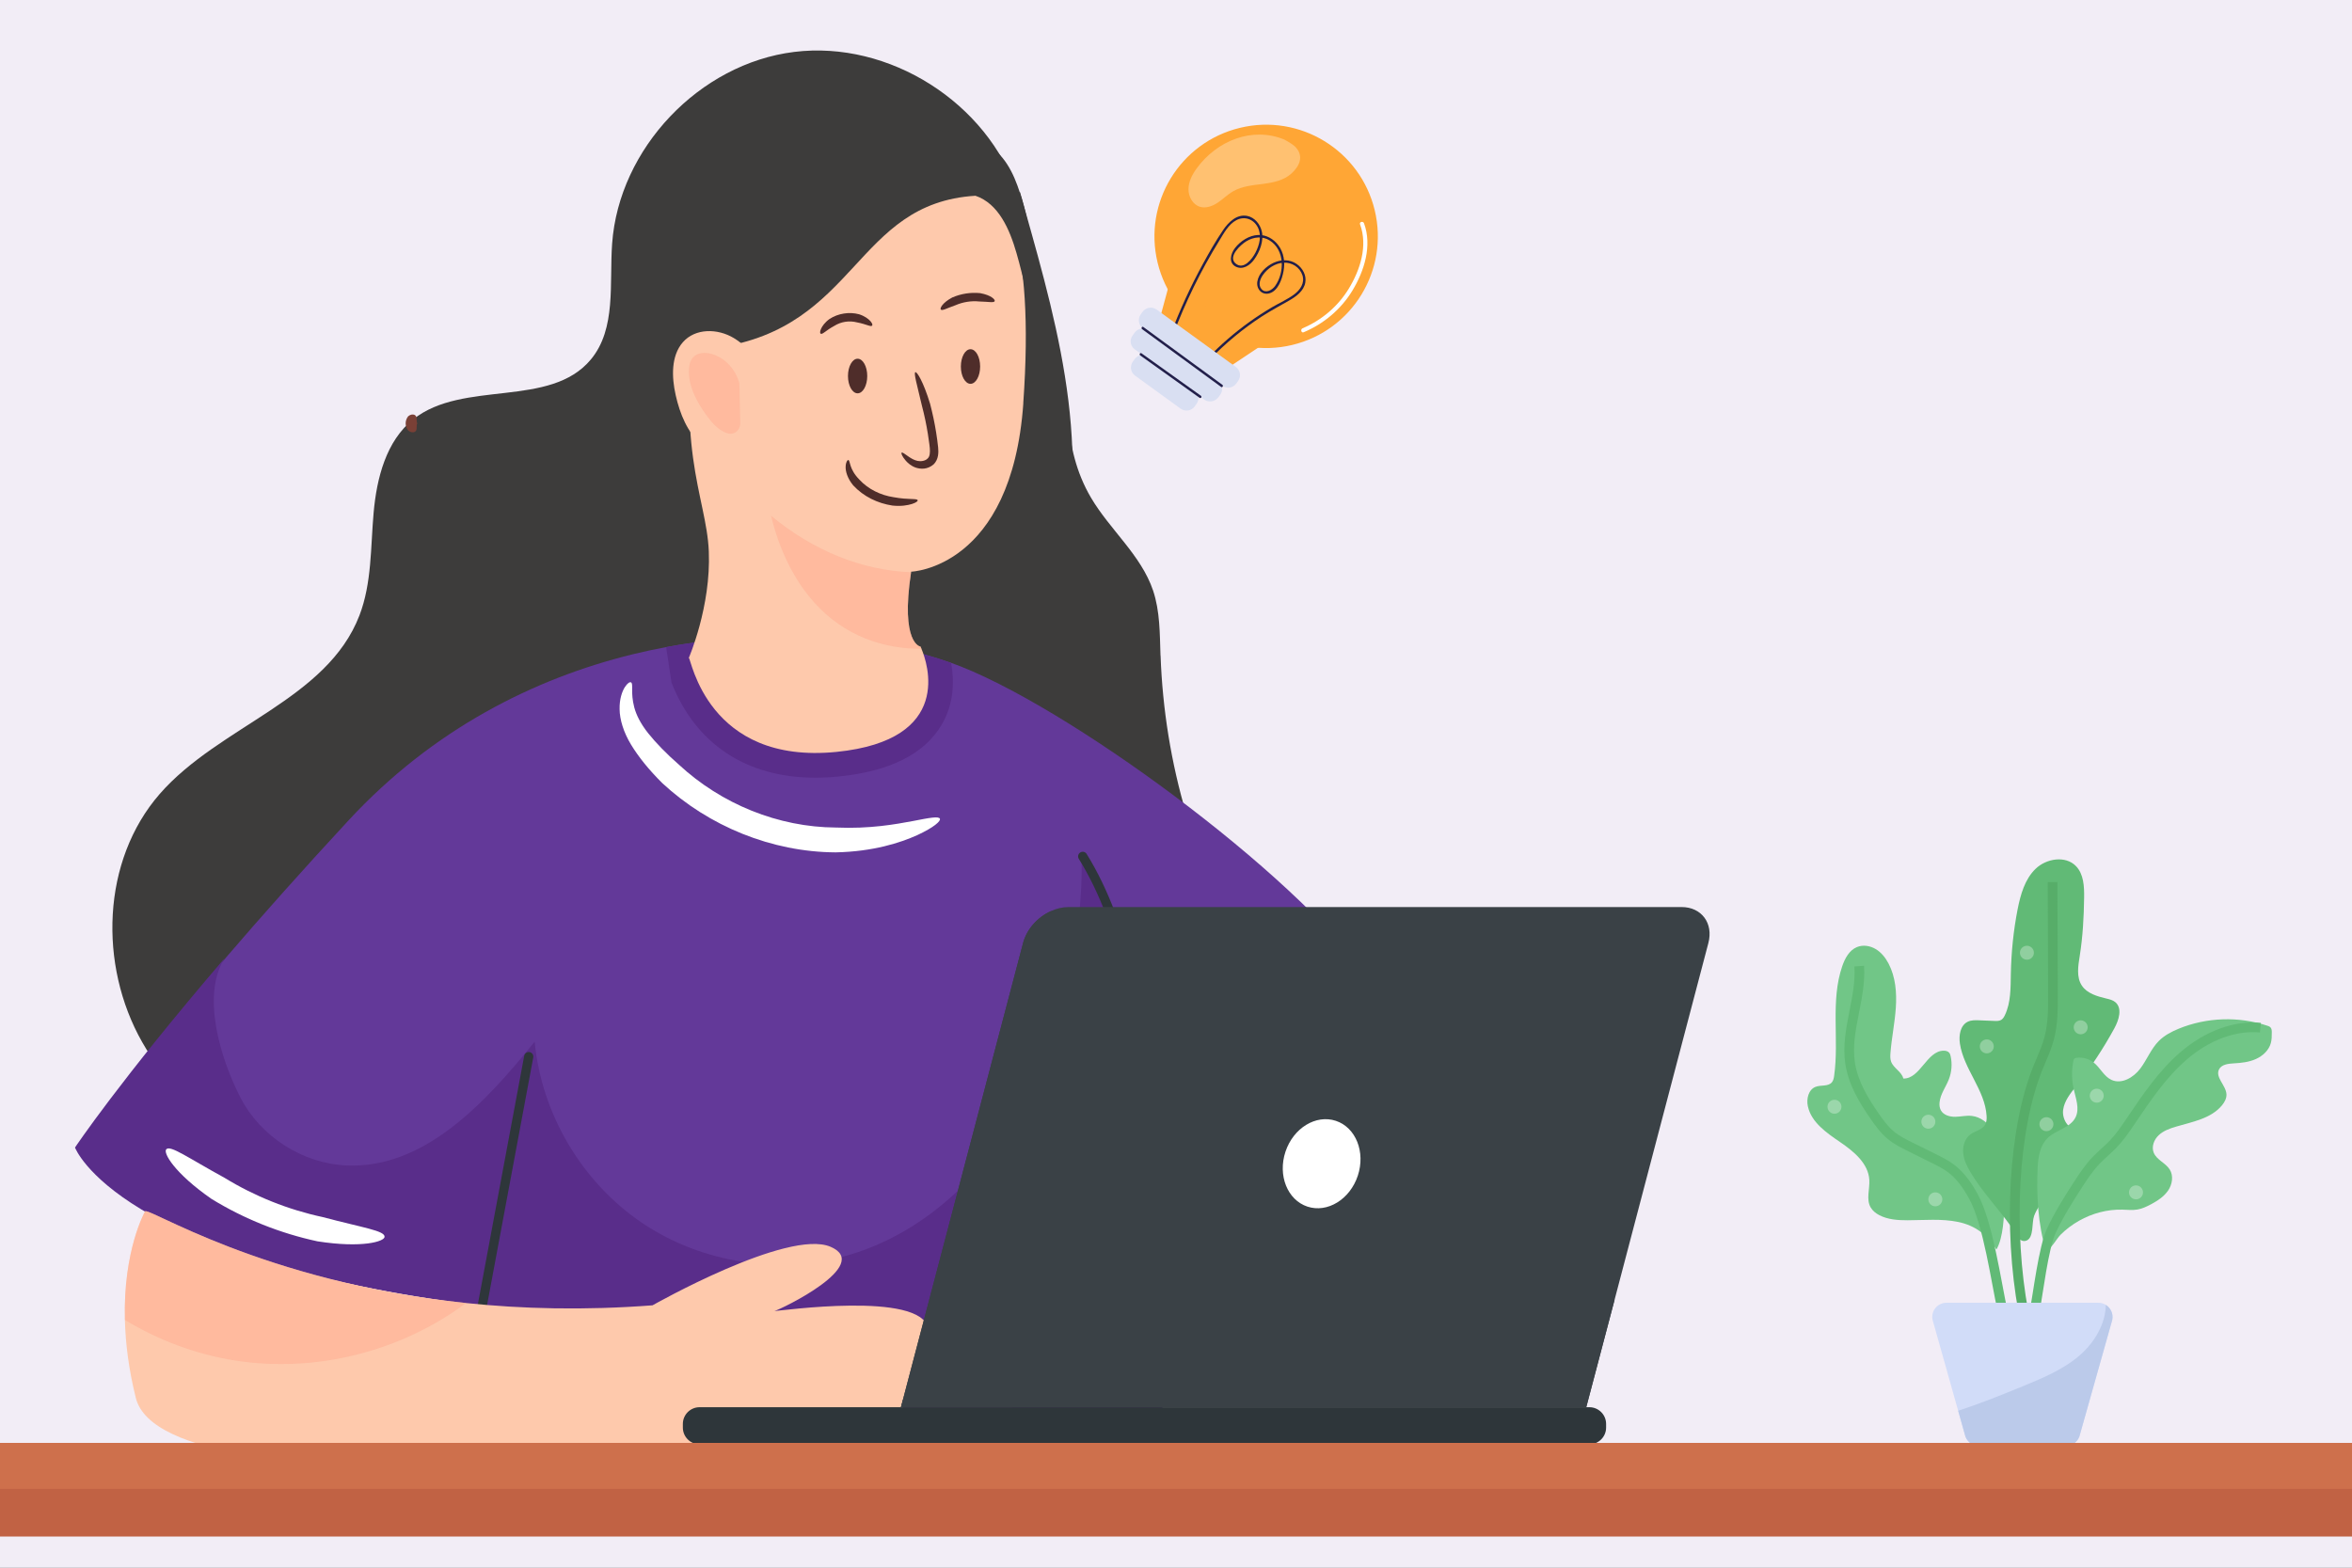 <svg width="720" height="480" viewBox="0 0 720 480" fill="none" xmlns="http://www.w3.org/2000/svg">
<rect x="0" y="0" width="720" height="480" fill="#808080" stroke="none"/>
<g clip-path="url(#clip0_1259_1241)">
<rect width="720" height="480" fill="#9D9D9D"/>
<g clip-path="url(#clip1_1259_1241)">
<path d="M721.207 -1.516H-1.066V480H721.207V-1.516Z" fill="#F2EDF6"/>
<path d="M355.256 200.711C355.025 194 355.115 187.158 352.978 180.798C349.307 169.934 339.737 162.2 333.929 152.299C329.515 144.765 327.498 136.429 327.017 127.781C326.997 127.721 326.977 127.661 326.957 127.601C324.358 119.606 323.014 110.788 320.998 102.592C318.992 94.477 317.657 86.281 316.393 78.015C315.38 71.414 314.186 65.084 312.22 58.784C311.989 58.925 311.739 59.045 311.508 59.196C302.349 31.428 272.114 12.298 243.113 15.899C214.101 19.491 189.464 45.452 187.387 74.604C186.505 86.823 188.711 100.606 180.897 110.036C168.418 125.093 141.824 116.205 126.526 128.373C118.2 135.014 115.331 146.35 114.378 156.943C113.435 167.537 113.846 178.501 110.034 188.432C100.083 214.304 67.139 222.199 48.911 243.074C31.105 263.499 30.152 295.509 43.514 319.063C56.887 342.618 82.487 357.745 109.191 362.239C135.905 366.754 163.532 361.537 188.752 351.656C203.959 345.707 218.917 337.943 235.188 336.9C256.766 335.535 277.812 346.189 299.33 344.363C327.298 342.016 351.083 315.653 350.571 287.594L375.981 279.168C370.383 269.939 366.23 259.626 363.181 249.364C358.506 233.554 355.858 217.153 355.276 200.691L355.256 200.711Z" fill="#3D3C3B"/>
<path d="M401.752 353.221C379.933 370.435 352.026 383.978 352.026 383.978L356.75 442H147.622V399.697C36.001 385.563 23.331 351.225 23.331 351.225C23.331 351.225 36.834 330.921 69.165 293.222C69.185 293.192 69.185 293.172 69.216 293.142C79.698 280.923 92.158 266.889 106.764 251.11C132.535 223.302 163.412 207.793 193.436 200.39C196.978 199.517 200.529 198.765 204.04 198.113C238.207 191.743 270.278 195.454 291.164 202.958C292.087 203.279 292.97 203.61 293.852 203.951C298.708 205.867 304.235 208.475 310.194 211.675C353.42 234.798 419.809 287.755 426.721 314.018C430.011 326.527 417.462 340.812 401.772 353.211L401.752 353.221Z" fill="#633999"/>
<path d="M147.261 442.131V399.838C35.639 385.693 22.959 351.355 22.959 351.355C22.959 351.355 36.462 331.051 68.794 293.353C61.541 304.648 67.46 324.15 73.629 336.107C79.818 348.065 92.689 356.281 106.151 356.852C130.016 357.836 148.685 337.512 163.682 318.933C165.739 341.073 178.178 362.039 196.616 374.468C215.064 386.887 239.15 390.508 260.437 384.088C284.172 376.916 303.302 358.036 314.266 335.786C325.221 313.556 331.681 287.003 331.099 262.215C348.494 295.881 354.864 336.89 352.477 383.737C351.955 383.998 351.664 384.128 351.664 384.128L356.389 442.141H147.271L147.261 442.131Z" fill="#592D8A"/>
<path d="M147.622 401.252C147.532 401.252 147.452 401.252 147.361 401.232C146.599 401.092 146.087 400.349 146.238 399.587L160.473 323.257C160.613 322.484 161.355 321.993 162.118 322.133C162.88 322.274 163.392 323.016 163.241 323.778L149.006 400.109C148.876 400.791 148.284 401.262 147.622 401.262V401.252Z" fill="#2E363A"/>
<path d="M352.026 385.543C352.026 385.543 351.945 385.543 351.905 385.543C351.133 385.482 350.551 384.8 350.611 384.028C350.671 383.245 356.56 305.35 330.247 262.957C329.836 262.295 330.036 261.422 330.699 261.011C331.361 260.599 332.233 260.8 332.645 261.462C359.449 304.648 353.49 383.456 353.42 384.249C353.36 384.991 352.748 385.543 352.016 385.543H352.026Z" fill="#2E363A"/>
<path d="M288.204 221.998C282.958 230.866 272.405 236.163 256.866 237.737C254.388 237.998 251.95 238.119 249.613 238.119C228.466 238.119 212.968 227.816 205.564 209.007L203.949 198.313C203.949 198.313 203.979 198.233 204.04 198.133C238.207 191.763 270.278 195.474 291.164 202.978C292.117 208.255 292.177 215.347 288.204 222.018V221.998Z" fill="#592D8A"/>
<path d="M313.264 123.478C309.692 174.117 278.916 175.04 278.916 175.04C278.916 175.11 278.895 175.151 278.895 175.211C275.545 197.24 281.795 197.982 281.795 197.982C281.795 197.982 281.915 198.223 282.075 198.634C283.871 202.898 292.157 226.562 256.114 230.214C216.479 234.216 211.564 201.433 210.861 201.433C210.861 201.433 217.683 185.764 216.981 168.821C216.308 151.877 205.595 136.228 214.613 88.698C223.611 41.159 282.798 38.781 295.227 47.348C307.636 55.915 316.825 72.859 313.244 123.478H313.264Z" fill="#FEC9AC"/>
<g opacity="0.5">
<path d="M282.075 198.644C270.419 198.715 258.481 194.732 249.302 184.53C243.183 177.759 238.508 168.359 236.061 157.926C249.021 168.66 263.898 174.629 278.895 175.211C275.545 197.24 281.794 197.982 281.794 197.982C281.794 197.982 281.915 198.223 282.075 198.634V198.644Z" fill="#FFAB90"/>
</g>
<path d="M195.964 179.605C200.689 173.194 202.083 164.878 201.923 156.923C201.772 148.968 200.228 141.093 199.706 133.148C199.244 125.956 199.957 117.93 205.143 112.925C208.955 109.243 214.402 107.949 219.488 106.454C262.534 100.315 261.631 62.195 298.607 59.938C305.72 62.335 309.1 70.29 311.177 77.503C320.225 109.042 320.005 143.17 310.575 174.589C309.682 177.568 308.689 180.658 309.18 183.728C309.662 186.797 312.17 189.807 315.27 189.686C318.901 189.546 321.028 185.623 322.221 182.193C328.832 163.203 329.504 142.538 327.047 122.585C324.589 102.622 319.112 83.181 313.645 63.82C311.889 57.59 309.943 51.04 305.268 46.576C300.443 41.961 293.471 40.346 286.8 39.915C264.64 38.48 239.17 44.409 222.989 59.617C206.808 74.815 199.475 98.86 192.383 119.897C186.855 136.278 183.324 153.342 180.526 170.375C179.863 174.378 177.656 183.376 181.759 186.436C186.304 189.827 193.476 183.015 195.984 179.615L195.964 179.605Z" fill="#3D3C3B"/>
<path d="M236.05 116.516L230.191 137.081C225.868 140.792 219.177 139.869 214.833 136.198C210.479 132.516 208.132 126.748 206.838 120.97C205.594 115.443 205.403 108.962 209.025 104.799C212.857 100.415 219.708 100.546 224.614 103.495C229.499 106.434 232.89 111.53 236.04 116.506L236.05 116.516Z" fill="#FEC9AC"/>
<g opacity="0.5">
<path d="M226.611 129.376C226.761 130.981 225.557 132.587 224.083 132.777C223.361 132.887 222.658 132.697 221.986 132.406C219.639 131.413 217.843 129.326 216.288 127.19C213.469 123.307 210.962 118.813 210.871 113.888C210.851 112.333 211.092 110.678 212.075 109.524C213.449 107.889 215.877 107.788 217.873 108.37C221.896 109.524 225.216 113.075 226.34 117.359L226.611 129.376Z" fill="#FFAB90"/>
</g>
<path d="M251.228 102.171C250.998 102.04 250.967 101.529 251.329 100.696C251.69 99.874 252.482 98.71 253.977 97.636C256.595 95.951 259.976 95.42 262.985 96.222C264.741 96.784 265.844 97.657 266.446 98.319C267.048 99.001 267.158 99.492 266.978 99.693C266.567 100.175 265.202 99.232 262.353 98.71C259.976 98.088 257.418 98.489 255.341 99.813C252.783 101.188 251.78 102.512 251.228 102.171Z" fill="#4F2D2A"/>
<path d="M288.004 94.788C287.652 94.457 288.425 92.731 291.505 91.086C294.183 89.922 297.132 89.461 300.041 89.752C303.472 90.374 304.726 91.778 304.495 92.21C304.245 92.771 302.71 92.38 299.791 92.31C297.333 92.059 294.795 92.46 292.528 93.443C289.769 94.406 288.425 95.249 288.004 94.778V94.788Z" fill="#4F2D2A"/>
<path d="M276.006 138.595C276.227 138.395 276.949 138.977 278.303 139.92C278.975 140.371 279.858 140.903 280.891 141.123C281.874 141.334 283.279 141.154 284.001 140.351C285.305 139.177 284.372 135.616 284.041 132.857C283.58 129.958 282.978 127.089 282.226 124.25C280.651 117.519 279.647 114.179 280.219 113.958C280.691 113.767 282.627 116.777 284.713 123.598C285.476 126.517 286.108 129.467 286.579 132.446C286.82 133.941 287.011 135.415 287.181 136.95C287.251 137.743 287.302 138.595 287.141 139.518C286.991 140.431 286.569 141.434 285.807 142.177C283.901 143.832 281.764 143.651 280.3 143.17C278.805 142.618 277.912 141.755 277.29 141.073C276.076 139.649 275.815 138.776 276.006 138.595Z" fill="#4F2D2A"/>
<path d="M280.922 153.201C280.982 153.442 280.44 153.904 279.176 154.305C277.912 154.696 275.896 155.087 273.207 154.796C268.693 154.114 264.369 152.058 261.179 148.607C259.404 146.46 258.792 144.253 258.872 142.829C258.942 141.394 259.444 140.802 259.685 140.853C260.327 140.933 259.805 143.541 263.105 146.882C265.764 149.771 269.626 151.657 273.588 152.238C278.273 153.101 280.781 152.519 280.932 153.191L280.922 153.201Z" fill="#4F2D2A"/>
<path d="M297.092 117.519C298.721 117.519 300.042 115.148 300.042 112.222C300.042 109.297 298.721 106.926 297.092 106.926C295.464 106.926 294.143 109.297 294.143 112.222C294.143 115.148 295.464 117.519 297.092 117.519Z" fill="#4F2D2A"/>
<path d="M262.534 120.428C264.163 120.428 265.483 118.057 265.483 115.132C265.483 112.206 264.163 109.835 262.534 109.835C260.905 109.835 259.584 112.206 259.584 115.132C259.584 118.057 260.905 120.428 262.534 120.428Z" fill="#4F2D2A"/>
<path d="M127.539 131.272C127.499 131.664 127.338 132.065 126.877 132.266C126.435 132.456 125.683 132.426 124.981 131.834C124.509 131.252 124.188 130.5 124.178 129.647C124.178 128.795 124.489 128.032 124.961 127.45C125.653 126.858 126.405 126.818 126.857 127.009C127.318 127.21 127.489 127.611 127.529 128.012C127.569 128.423 127.529 128.825 127.579 129.146C127.579 129.437 127.86 129.798 127.83 129.738C127.82 129.707 127.599 129.617 127.509 129.627C127.609 129.637 127.82 129.547 127.83 129.517C127.86 129.457 127.589 129.818 127.579 130.119C127.529 130.45 127.579 130.851 127.539 131.272Z" fill="#7A4036"/>
<path d="M259.093 441.82C242.661 444.067 50.627 464.22 41.578 428.026C39.351 419.088 38.408 411.113 38.238 404.141C37.666 382.814 44.377 370.967 44.377 370.967C44.528 368.93 80.049 392.454 142.666 398.965C159.74 400.761 178.82 401.262 199.756 399.667C199.756 399.667 241.176 376.153 254.248 381.741C267.299 387.338 239.04 400.891 237.134 401.393L237.114 401.413C238.488 401.413 281.945 395.223 284.102 406.749C286.329 418.707 275.515 439.603 259.093 441.83V441.82Z" fill="#FEC9AC"/>
<g opacity="0.5">
<path d="M142.666 398.965C122.663 413.872 96.571 420.453 71.914 416.56C60.006 414.684 48.53 410.371 38.238 404.141C37.666 382.814 44.377 370.967 44.377 370.967C44.528 368.93 80.049 392.454 142.666 398.965Z" fill="#FFAB90"/>
</g>
<path d="M672.705 330.68C673.658 331.382 673.858 332.716 673.156 333.669C672.454 334.622 671.12 334.823 670.167 334.121C669.214 333.419 669.013 332.084 669.715 331.131C670.418 330.178 671.752 329.978 672.705 330.68Z" fill="white"/>
<path d="M599.334 374.127C594.308 373.094 589.122 373.605 583.995 373.625C581.016 373.625 577.936 373.445 575.298 372.06C574.215 371.498 573.222 370.706 572.62 369.643C571.235 367.155 572.409 364.075 572.238 361.236C571.928 356.19 567.473 352.529 563.29 349.68C559.117 346.831 554.473 343.641 553.419 338.695C552.938 336.428 553.62 333.609 555.777 332.777C557.432 332.135 559.649 332.747 560.782 331.382C561.244 330.831 561.374 330.088 561.475 329.376C563.04 318.231 560.291 306.474 563.952 295.83C564.775 293.433 566.099 290.955 568.447 289.982C570.292 289.209 572.489 289.561 574.205 290.594C575.92 291.627 577.204 293.262 578.137 295.038C580.284 299.141 580.665 303.946 580.354 308.56C580.043 313.175 579.08 317.729 578.719 322.344C578.649 323.257 578.598 324.21 578.919 325.072C579.662 327.089 582.16 328.132 582.651 330.229C587.838 330.359 589.794 321.782 594.98 321.702C595.612 321.692 596.294 321.852 596.695 322.334C596.956 322.645 597.067 323.046 597.147 323.437C597.648 325.755 597.458 328.212 596.605 330.429C595.672 332.837 593.977 334.994 593.736 337.562C593.656 338.384 593.746 339.247 594.147 339.969C594.97 341.444 596.856 341.966 598.551 341.945C600.237 341.915 601.922 341.484 603.607 341.675C606.276 341.966 608.593 343.801 610.027 346.058C611.472 348.316 612.154 350.974 612.646 353.612C613.538 358.387 613.869 363.273 613.649 368.128C613.448 372.452 613.318 378.791 611.151 382.593C608.362 378.079 604.701 375.23 599.374 374.127H599.334Z" fill="#71C687"/>
<path d="M622.667 372.331C626.018 363.333 638.888 360.042 640.784 350.633C641.195 348.596 640.543 345.908 638.507 345.557C637.634 345.406 636.751 345.747 635.859 345.768C633.07 345.828 631.194 342.557 631.575 339.799C631.956 337.04 633.822 334.753 635.548 332.566C639.921 327.019 643.844 321.1 647.234 314.89C648.649 312.312 649.782 308.661 647.505 306.815C646.753 306.203 645.77 305.962 644.827 305.742C642.008 305.069 638.918 304.197 637.313 301.789C635.578 299.181 636.17 295.74 636.661 292.64C637.594 286.752 637.915 280.783 637.995 274.824C638.046 271.413 637.875 267.632 635.498 265.184C632.307 261.894 626.439 262.826 623.139 266.017C619.838 269.207 618.534 273.901 617.641 278.395C616.367 284.916 615.695 291.547 615.565 298.178C615.484 302.481 615.595 306.975 613.729 310.848C613.468 311.389 613.147 311.941 612.636 312.262C612.024 312.643 611.251 312.623 610.539 312.593C609.004 312.533 607.459 312.473 605.924 312.403C604.711 312.352 603.437 312.312 602.343 312.854C600.086 313.967 599.605 317.007 599.966 319.495C601.129 327.34 607.68 333.75 608.141 341.675C608.202 342.618 608.141 343.621 607.66 344.433C606.737 345.948 604.691 346.249 603.246 347.292C601.48 348.566 600.768 350.924 600.979 353.081C601.19 355.237 602.193 357.244 603.316 359.099C606.777 364.838 611.432 369.713 615.344 375.14C616.468 376.705 617.922 380.848 620.4 379.825C622.647 378.892 621.945 374.297 622.677 372.321L622.667 372.331Z" fill="#61BA76"/>
<path d="M649.712 370.375C651.257 370.415 652.812 370.596 654.327 370.335C655.781 370.084 657.135 369.442 658.439 368.75C660.446 367.676 662.422 366.402 663.706 364.527C664.99 362.651 665.411 360.032 664.218 358.106C662.964 356.07 660.225 355.177 659.312 352.96C658.56 351.134 659.372 348.958 660.807 347.603C662.231 346.239 664.157 345.547 666.043 344.985C671.119 343.49 676.837 342.507 680.198 338.434C680.99 337.481 681.622 336.308 681.572 335.074C681.452 332.325 678.061 329.888 679.295 327.43C680.068 325.905 682.104 325.684 683.819 325.584C686.127 325.464 688.464 325.203 690.571 324.26C692.677 323.317 694.543 321.601 695.155 319.374C695.446 318.311 695.446 317.198 695.446 316.104C695.446 315.572 695.426 314.981 695.065 314.589C694.814 314.308 694.443 314.168 694.082 314.058C685.304 311.128 675.473 311.47 666.906 314.991C664.699 315.904 662.542 317.037 660.857 318.732C658.46 321.15 657.226 324.491 655.169 327.209C653.113 329.928 649.461 332.074 646.361 330.64C644.044 329.567 642.921 326.898 640.914 325.313C639.47 324.17 637.554 323.648 635.738 323.879C635.477 323.909 635.206 323.969 635.016 324.139C634.805 324.33 634.735 324.631 634.685 324.912C634.133 327.731 634.173 330.66 634.805 333.459C635.447 336.328 636.681 339.428 635.387 342.076C633.812 345.316 629.428 345.928 626.85 348.426C624.493 350.703 623.931 354.234 623.77 357.504C623.369 365.52 623.861 375.22 626.338 382.894C627.903 382.533 629.569 379.253 630.792 378.049C632.478 376.374 634.394 374.929 636.46 373.766C640.473 371.499 645.077 370.255 649.702 370.375H649.712Z" fill="#71C687"/>
<path d="M614.602 401.633C612.555 392.354 610.077 374.107 605.403 365.6C603.968 362.982 601.641 359.19 598.12 356.551C596.384 355.257 594.478 354.304 592.632 353.392L585.49 349.85C583.514 348.877 581.477 347.864 579.812 346.49C577.966 344.965 576.492 342.939 575.147 341.003C571.887 336.298 568.737 331.151 567.844 325.413C567.062 320.368 568.045 315.342 569.098 310.015C570.011 305.37 570.954 300.565 570.633 295.71L567.674 295.911C567.975 300.375 567.072 304.979 566.189 309.443C565.136 314.79 564.052 320.307 564.915 325.865C565.898 332.195 569.239 337.692 572.71 342.688C574.174 344.804 575.789 347.011 577.936 348.777C579.862 350.362 582.059 351.455 584.176 352.509L591.318 356.05C593.044 356.903 594.829 357.795 596.344 358.929C598.681 360.674 600.728 363.253 602.804 367.034C607.178 375 609.576 392.775 611.552 401.643H614.592L614.602 401.633Z" fill="#61BA76"/>
<path d="M667.448 322.173C660.867 327.851 655.941 335.144 651.186 342.196L651.016 342.447C649.451 344.764 647.836 347.152 645.9 349.188C645.087 350.041 644.235 350.823 643.322 351.646C642.419 352.469 641.496 353.311 640.623 354.224C638.416 356.531 636.691 359.109 634.825 361.989C632.106 366.172 629.017 371.077 626.599 376.253C624.141 381.51 622.376 395.945 621.333 401.643H624.352C625.365 396.387 627.02 382.373 629.288 377.507C631.625 372.502 634.655 367.707 637.313 363.604C639.098 360.855 640.734 358.397 642.77 356.281C643.573 355.438 644.425 354.666 645.328 353.843C646.231 353.01 647.174 352.158 648.057 351.235C650.163 349.018 651.859 346.52 653.484 344.112L653.654 343.862C658.309 336.97 663.114 329.847 669.394 324.42C676.346 318.411 684.531 315.392 691.814 316.134L692.115 313.185C684.02 312.362 675.032 315.633 667.458 322.173H667.448Z" fill="#61BA76"/>
<path d="M620.921 401.633C616.257 376.795 617.711 345.908 625.305 327.36C625.576 326.687 625.857 326.025 626.138 325.363C627.091 323.116 628.074 320.789 628.726 318.341C629.97 313.687 629.95 308.891 629.94 304.247L629.819 270.089H626.85L626.97 304.257C626.99 308.701 627 313.295 625.857 317.569C625.255 319.816 624.352 321.943 623.399 324.2C623.108 324.872 622.827 325.554 622.546 326.226C614.792 345.176 613.237 376.434 617.882 401.623H620.901L620.921 401.633Z" fill="#57AD69"/>
<g opacity="0.3">
<path d="M655.149 363.363C656.102 364.065 656.303 365.399 655.6 366.352C654.898 367.305 653.564 367.506 652.611 366.804C651.658 366.102 651.457 364.767 652.16 363.814C652.862 362.861 654.196 362.661 655.149 363.363Z" fill="white"/>
</g>
<g opacity="0.3">
<path d="M643.132 333.76C644.085 334.462 644.285 335.796 643.583 336.749C642.881 337.702 641.547 337.903 640.594 337.201C639.641 336.498 639.44 335.164 640.142 334.211C640.844 333.258 642.179 333.058 643.132 333.76Z" fill="white"/>
</g>
<g opacity="0.3">
<path d="M638.216 312.824C639.169 313.526 639.37 314.86 638.667 315.813C637.965 316.766 636.631 316.967 635.678 316.265C634.725 315.562 634.524 314.228 635.227 313.275C635.929 312.322 637.263 312.122 638.216 312.824Z" fill="white"/>
</g>
<g opacity="0.3">
<path d="M625.295 342.407C626.288 341.765 627.613 342.046 628.255 343.039C628.897 344.032 628.616 345.356 627.623 345.998C626.629 346.64 625.305 346.359 624.663 345.366C624.021 344.373 624.302 343.049 625.295 342.407Z" fill="white"/>
</g>
<g opacity="0.3">
<path d="M607.038 318.592C608.031 317.95 609.355 318.231 609.997 319.224C610.639 320.217 610.358 321.541 609.365 322.183C608.372 322.825 607.048 322.544 606.406 321.551C605.764 320.558 606.045 319.234 607.038 318.592Z" fill="white"/>
</g>
<g opacity="0.3">
<path d="M618.434 291.115C618.765 289.982 619.949 289.33 621.082 289.661C622.216 289.992 622.868 291.176 622.537 292.309C622.206 293.443 621.022 294.095 619.888 293.764C618.755 293.433 618.103 292.249 618.434 291.115Z" fill="white"/>
</g>
<g opacity="0.3">
<path d="M561.575 341.003C562.755 341.003 563.711 340.046 563.711 338.866C563.711 337.686 562.755 336.729 561.575 336.729C560.395 336.729 559.438 337.686 559.438 338.866C559.438 340.046 560.395 341.003 561.575 341.003Z" fill="white"/>
</g>
<g opacity="0.3">
<path d="M592.442 343.681C592.311 344.855 591.258 345.707 590.084 345.577C588.911 345.457 588.058 344.393 588.188 343.219C588.309 342.046 589.372 341.193 590.546 341.324C591.72 341.454 592.572 342.507 592.442 343.681Z" fill="white"/>
</g>
<g opacity="0.3">
<path d="M592.452 369.352C593.632 369.352 594.588 368.395 594.588 367.215C594.588 366.035 593.632 365.078 592.452 365.078C591.272 365.078 590.315 366.035 590.315 367.215C590.315 368.395 591.272 369.352 592.452 369.352Z" fill="white"/>
</g>
<path d="M646.632 404.041L636.741 439.131C636.35 441.208 634.554 442.703 632.448 442.703H605.754C603.647 442.703 601.851 441.208 601.46 439.131L599.434 431.929L591.579 404.031C591.087 401.352 593.134 398.885 595.873 398.885H642.319C642.68 398.885 643.011 398.925 643.342 398.995C643.813 399.105 644.245 399.286 644.636 399.537C646.101 400.46 646.953 402.185 646.622 404.031L646.632 404.041Z" fill="#D1DCF8"/>
<path d="M646.632 404.041L636.741 439.131C636.35 441.208 634.554 442.703 632.447 442.703H605.753C603.647 442.703 601.851 441.208 601.46 439.131L599.434 431.929C606.165 429.782 612.735 427.104 619.276 424.425C625.516 421.867 631.886 419.209 636.922 414.735C641.275 410.852 644.546 405.295 644.636 399.537C646.1 400.46 646.953 402.185 646.622 404.031L646.632 404.041Z" fill="#BBCAEA"/>
<path d="M214.162 442.221L486.539 442.221C489.37 442.221 491.666 439.926 491.666 437.095V435.991C491.666 433.16 489.37 430.865 486.539 430.865L214.162 430.865C211.331 430.865 209.036 433.16 209.036 435.991V437.095C209.036 439.926 211.331 442.221 214.162 442.221Z" fill="#2E363A"/>
<path d="M275.795 430.875H485.586L494.263 397.952L522.963 288.768C524.578 282.669 520.867 277.723 514.768 277.723H327.127C325.311 277.723 323.526 278.135 321.81 278.927C317.727 280.713 314.297 284.444 313.173 288.768L275.795 430.865V430.875Z" fill="#3A4146"/>
<path d="M275.795 430.875H485.586L494.263 397.952C488.334 398.975 482.325 399.697 476.296 400.078C438.407 402.376 399.796 389.375 370.955 364.617C345.475 342.738 327.919 311.911 321.82 278.927C317.737 280.713 314.307 284.444 313.183 288.768L275.805 430.865L275.795 430.875Z" fill="#3A4146"/>
<path d="M310.083 430.885H275.795L276.417 428.588C284.513 427.906 298.226 428.799 310.093 430.885H310.083Z" fill="#3A4146"/>
<path d="M417.884 360.721C420.772 352.007 417.158 342.969 409.812 340.533C402.465 338.098 394.168 343.188 391.279 351.902C388.391 360.616 392.004 369.654 399.351 372.089C406.698 374.525 414.995 369.435 417.884 360.721Z" fill="#3A4146"/>
<path d="M415.656 359.982C418.06 352.73 415.051 345.208 408.935 343.18C402.818 341.153 395.912 345.388 393.508 352.64C391.104 359.892 394.113 367.415 400.229 369.442C406.345 371.47 413.252 367.234 415.656 359.982Z" fill="white"/>
<path d="M757 441.79C757 449.695 753.218 456.877 747.109 462.054C741.02 467.24 732.573 470.46 723.264 470.46H-16.274C-34.892 470.46 -50 457.62 -50 441.8H757V441.79Z" fill="#C16244"/>
<path d="M752.616 455.874C755.385 451.711 756.99 446.906 756.99 441.79H-50C-50 446.906 -48.395 451.711 -45.626 455.874H752.626H752.616Z" fill="#CE704C"/>
<path d="M287.723 250.688C288.044 251.38 285.917 253.337 280.771 255.714C275.655 258.021 267.359 260.74 255.813 260.981C236.261 260.88 216.991 253.006 202.716 239.754C198.623 235.671 195.513 231.829 193.186 228.007C190.868 224.195 189.705 220.283 189.675 217.163C189.604 214.033 190.437 211.756 191.239 210.452C192.072 209.137 192.804 208.746 193.156 208.927C193.988 209.328 192.945 211.946 194.159 216.571C194.771 218.868 196.065 221.526 198.392 224.466C200.719 227.385 203.98 230.766 207.872 234.166C220.823 246.164 238.237 253.286 255.903 253.377C266.346 253.828 274.181 252.363 279.397 251.4C284.623 250.377 287.362 249.866 287.723 250.678V250.688Z" fill="white"/>
<path d="M117.728 378.671C117.768 380.106 110.926 382.222 97.193 380.076C85.747 377.618 74.742 373.214 64.761 367.095C53.355 359.17 49.854 352.93 50.907 351.887C52.151 350.553 57.488 354.465 68.713 360.614C77.963 366.282 88.185 370.375 98.798 372.652C111.177 375.942 117.738 376.795 117.728 378.661V378.671Z" fill="white"/>
<path d="M351.538 101.164L372.901 116.646C374.233 117.611 374.539 119.48 373.568 120.821L373.002 121.6C371.972 123.022 369.983 123.339 368.561 122.309L347.353 106.94C346.02 105.974 345.715 104.105 346.686 102.765L347.363 101.831C348.328 100.499 350.198 100.193 351.538 101.164Z" fill="#D9DFF2"/>
<path d="M365.602 119.358L351.655 109.251C350.278 108.253 348.353 108.561 347.354 109.938L346.789 110.718C345.791 112.095 346.099 114.02 347.476 115.018L361.423 125.126C362.8 126.124 364.726 125.816 365.724 124.439L366.289 123.659C367.287 122.282 366.98 120.356 365.602 119.358Z" fill="#D9DFF2"/>
<path d="M395.612 105.611C413.967 101.184 425.258 82.716 420.831 64.361C416.404 46.006 397.935 34.715 379.58 39.142C361.225 43.569 349.934 62.037 354.361 80.392C358.788 98.747 377.257 110.038 395.612 105.611Z" fill="#FFA635"/>
<path d="M357.894 87.073L354.292 100.375L373.663 114.108L387.778 104.699L357.894 87.073Z" fill="#FFA635"/>
<path d="M359.048 102.662C362.84 92.581 367.585 82.87 373.243 73.701C374.637 71.434 376.041 68.706 378.489 67.401C380.937 66.097 383.726 67.06 385.02 69.558C386.314 72.056 385.551 75.015 384.318 77.373C383.314 79.289 380.696 82.77 378.238 80.673C375.781 78.577 379.813 74.905 381.559 73.852C383.766 72.517 386.454 72.216 388.701 73.641C393.316 76.56 393.286 83.462 390.326 87.585C389.444 88.809 387.457 89.962 386.193 88.538C385.08 87.294 385.722 85.478 386.545 84.284C387.969 82.188 390.357 80.573 392.935 80.432C395.513 80.292 397.89 81.837 398.693 84.244C399.495 86.652 398.011 88.789 396.135 90.173C394.098 91.678 391.731 92.711 389.554 93.985C387.106 95.42 384.729 96.964 382.422 98.62C377.907 101.86 373.694 105.521 369.822 109.514C369.481 109.865 370.013 110.397 370.354 110.046C375.189 105.05 380.566 100.596 386.394 96.814C389.093 95.069 391.921 93.584 394.7 91.979C396.807 90.765 399.064 89.13 399.566 86.592C400.007 84.345 398.783 82.118 396.967 80.844C394.851 79.349 392.152 79.399 389.855 80.472C387.558 81.546 385.301 83.693 384.899 86.201C384.528 88.458 386.294 90.484 388.631 89.802C391.289 89.019 392.473 85.448 392.915 83.041C393.426 80.272 393.035 77.333 391.289 75.045C389.835 73.129 387.578 71.835 385.13 71.946C382.371 72.066 379.673 73.842 378.028 75.978C376.744 77.654 375.981 80.493 378.329 81.656C380.485 82.72 382.672 81.205 383.906 79.489C385.622 77.122 386.896 73.892 386.284 70.942C385.812 68.706 384.117 66.559 381.79 66.107C378.579 65.485 376.021 68.073 374.386 70.491C372.169 73.761 370.193 77.232 368.297 80.693C364.455 87.705 361.125 94.998 358.306 102.492C358.135 102.943 358.857 103.144 359.028 102.692L359.048 102.662Z" fill="#221F4A"/>
<path d="M354.073 94.786L378.32 112.357C379.692 113.352 380.001 115.285 379.006 116.658L378.441 117.438C377.44 118.818 375.513 119.119 374.14 118.124L349.893 100.553C348.513 99.552 348.212 97.625 349.207 96.252L349.772 95.472C350.767 94.1 352.7 93.791 354.073 94.786Z" fill="#D9DFF2"/>
<path d="M349.618 100.776C357.684 106.675 365.749 112.574 373.814 118.472C374.206 118.763 374.577 118.101 374.196 117.82C366.13 111.921 358.065 106.023 349.999 100.124C349.608 99.833 349.237 100.496 349.618 100.776Z" fill="#221F4A"/>
<path d="M349.046 108.822C355.115 113.155 361.174 117.489 367.243 121.823C367.634 122.104 368.016 121.452 367.624 121.171C361.555 116.837 355.496 112.503 349.427 108.17C349.036 107.889 348.655 108.541 349.046 108.822Z" fill="#221F4A"/>
<path d="M416.338 68.685C418.776 75.266 416.398 82.609 412.907 88.357C409.617 93.774 404.591 98.058 398.753 100.516C398.02 100.827 398.341 102.04 399.084 101.729C405.243 99.141 410.51 94.717 413.991 88.989C417.642 82.98 420.1 75.226 417.552 68.354C417.271 67.602 416.057 67.933 416.338 68.685Z" fill="white"/>
<g opacity="0.3">
<path d="M396.255 44.69C399.495 47.76 397.689 50.97 395.362 53.106C393.034 55.243 389.744 55.905 386.624 56.316C383.494 56.718 380.234 56.989 377.496 58.564C375.81 59.527 374.426 60.941 372.821 62.025C371.216 63.108 369.199 63.87 367.344 63.319C365.137 62.656 363.802 60.239 363.822 57.932C363.833 55.634 364.946 53.468 366.29 51.612C372.51 43.035 383.354 38.701 393.155 42.724C393.155 42.724 395.442 43.948 396.255 44.71V44.69Z" fill="white"/>
</g>
</g>
</g>
<defs>
<clipPath id="clip0_1259_1241">
<rect width="720" height="480" fill="white"/>
</clipPath>
<clipPath id="clip1_1259_1241">
<rect width="807" height="481.516" fill="white" transform="translate(-50 -1.516)"/>
</clipPath>
</defs>
</svg>
